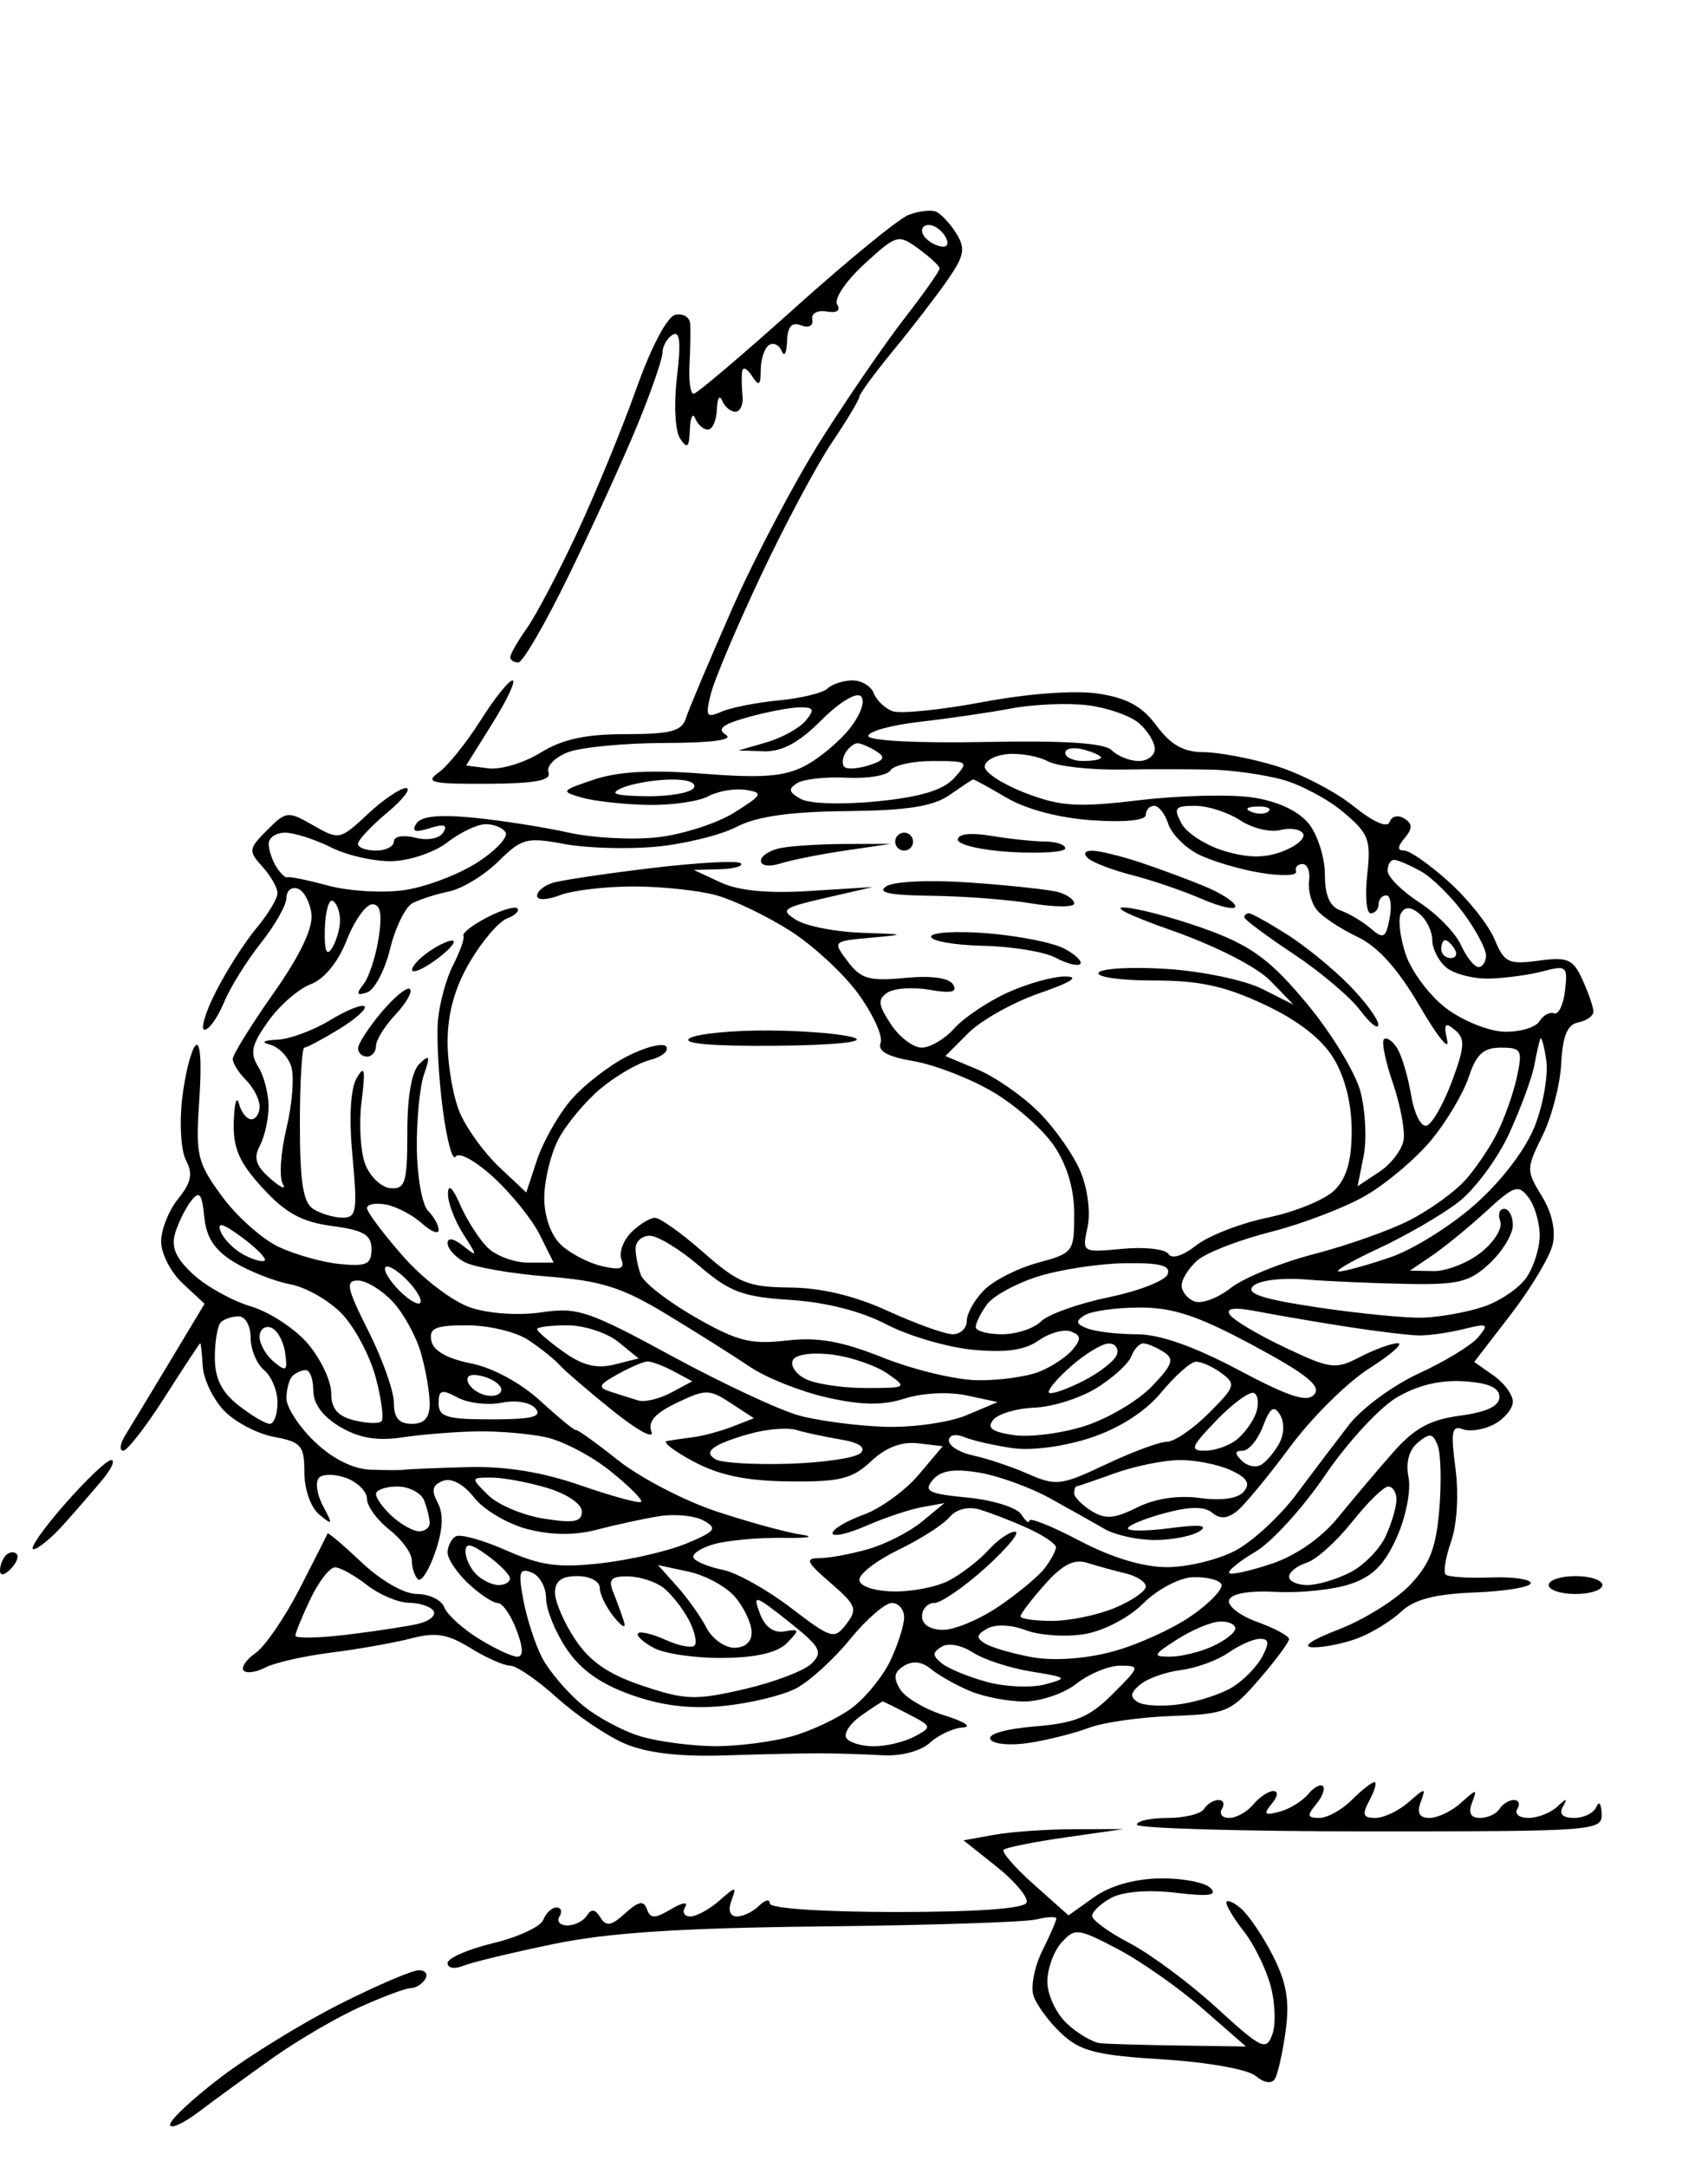 <?xml version="1.0" standalone="no"?>
<!DOCTYPE svg PUBLIC "-//W3C//DTD SVG 20010904//EN"
 "http://www.w3.org/TR/2001/REC-SVG-20010904/DTD/svg10.dtd">
<svg version="1.0" xmlns="http://www.w3.org/2000/svg"
 width="381.6pt" height="483.928pt" viewBox="0 0 381.6 483.928"
 preserveAspectRatio="xMidYMid meet">
<g transform="translate(0,483.928) scale(0.004,-0.004)"
fill="#000000" stroke="none">
<path d="M52261 109175 c-281 106 -961 21 -1511 -189 -550 -211 -3406 -2544
-6346 -5185 -2941 -2640 -5489 -4801 -5663 -4801 -175 0 -278 731 -229 1625
49 894 67 1923 39 2287 -28 364 -399 589 -825 500 -459 -96 -1352 -1789 -2196
-4162 -783 -2200 -2264 -5800 -3292 -8000 -1027 -2200 -2289 -4597 -2803
-5327 -514 -730 -935 -1461 -935 -1625 0 -164 203 -298 450 -298 248 0 1520
2194 2826 4875 1307 2681 3017 6425 3800 8319 783 1894 1424 3737 1424 4095 0
359 255 810 566 1002 410 253 478 -397 246 -2345 -182 -1533 -106 -3020 176
-3446 399 -602 506 -504 544 500 26 688 160 969 299 625 139 -344 459 -625
711 -625 252 0 476 506 497 1125 22 619 153 844 292 500 139 -344 473 -625
742 -625 269 0 450 394 401 875 -49 481 -60 1100 -24 1375 36 275 283 163 550
-250 394 -610 486 -545 492 345 5 603 214 1223 465 1379 252 155 572 0 711
-346 139 -345 271 -98 293 550 27 830 259 1095 783 893 430 -164 694 -29 625
322 -67 342 286 538 806 449 574 -99 796 51 584 394 -189 305 491 1316 1517
2256 1804 1652 1894 1677 3026 855 642 -466 1173 -959 1180 -1097 7 -137 -863
-1375 -1933 -2750 -1070 -1375 -3160 -4412 -4644 -6750 -1484 -2337 -3739
-6612 -5011 -9500 -1273 -2887 -2437 -5644 -2588 -6125 -223 -709 -859 -875
-3356 -875 -2243 0 -3537 -281 -4755 -1034 -921 -569 -2233 -963 -2917 -875
l-1243 159 1483 2375 c816 1306 1315 2375 1108 2374 -207 0 -1017 -1016 -1801
-2257 -784 -1240 -1836 -2543 -2337 -2894 -774 -542 -362 -635 2736 -618 2683
15 3584 183 3411 638 -130 340 363 846 1097 1125 733 279 3175 510 5426 515
2598 5 3834 170 3386 454 -521 330 -195 588 1250 989 1076 299 2377 545 2892
546 777 3 830 -125 312 -749 -343 -414 -1327 -956 -2186 -1205 l-1562 -453
1425 -45 c1003 -32 1951 481 3200 1730 1020 1020 1962 1588 2214 1336 253
-253 -11 -1012 -619 -1785 -582 -740 -1719 -1688 -2526 -2105 -1144 -592
-2391 -687 -5644 -431 -2897 228 -4768 129 -6113 -322 -1856 -624 -1885 -666
-687 -1010 688 -197 2334 -381 3658 -408 1324 -28 2855 189 3401 481 546 293
1487 454 2092 358 1004 -158 951 -267 -618 -1256 -944 -596 -2857 -1219 -4250
-1384 -1393 -165 -3658 -49 -5033 257 -1375 306 -3765 680 -5311 831 -1930
188 -2929 83 -3188 -335 -274 -443 -70 -512 749 -252 806 256 1021 188 758
-237 -212 -344 -870 -468 -1563 -294 -674 169 -1195 78 -1195 -209 0 -281
-450 -510 -1000 -510 -550 0 -1002 169 -1005 375 -2 206 729 988 1625 1737
897 748 1373 1367 1058 1375 -315 7 -1279 -647 -2142 -1454 -1542 -1440 -1597
-1451 -3039 -625 -1414 811 -1509 801 -2576 -265 -1045 -1044 -1060 -1161
-264 -2040 463 -512 843 -1178 843 -1479 0 -301 -532 -1183 -1182 -1961 -650
-777 -1667 -2369 -2260 -3538 -593 -1169 -876 -2125 -629 -2125 247 0 732 682
1078 1516 345 834 1272 2327 2060 3319 788 991 1433 2128 1433 2525 0 398 281
631 625 518 344 -113 690 -750 770 -1417 95 -792 -639 -2326 -2125 -4434
-1248 -1772 -2270 -3419 -2270 -3660 0 -241 338 -776 750 -1188 413 -413 750
-1072 750 -1465 0 -393 -209 -714 -463 -714 -255 0 -567 394 -692 875 -126
481 -255 28 -287 -1007 -46 -1484 296 -2269 1613 -3706 1282 -1399 2185 -1892
3875 -2118 1773 -236 2204 -490 2204 -1294 0 -842 -277 -973 -1750 -832 -962
92 -2507 524 -3433 959 -926 436 -2354 1710 -3175 2833 -1389 1901 -1475 2273
-1256 5451 139 2016 52 3227 -213 2962 -247 -247 -583 -1578 -747 -2957 -163
-1384 -67 -2936 217 -3465 393 -736 291 -1232 -440 -2135 -524 -647 -953
-1725 -953 -2395 0 -670 546 -1725 1214 -2343 l1213 -1125 -1940 -3227 c-1068
-1774 -2184 -3620 -2482 -4101 -297 -481 -353 -875 -124 -875 229 0 1277 1350
2328 3000 1051 1650 1940 3000 1976 3000 36 -1 99 -581 140 -1289 41 -709 566
-1813 1167 -2452 601 -640 1861 -1308 2800 -1484 1538 -288 1708 -486 1708
-1986 0 -946 360 -1963 832 -2353 758 -625 776 -581 204 493 -346 648 -439
1356 -207 1572 231 217 927 200 1546 -37 619 -238 1125 -760 1125 -1162 0
-401 563 -1172 1250 -1713 688 -540 1250 -1307 1250 -1703 0 -395 152 -871
338 -1057 186 -186 623 491 971 1503 433 1260 477 2133 140 2762 -370 693
-299 995 288 1220 483 186 1151 -173 1757 -943 537 -683 1884 -1472 2993
-1754 1343 -341 2640 -347 3889 -18 1031 272 2585 608 3455 747 869 139 1983
28 2476 -248 782 -437 661 -598 -959 -1275 -1019 -425 -3168 -923 -4776 -1105
-2379 -269 -3367 -134 -5302 722 -1308 578 -2579 928 -2824 776 -245 -151
-446 -560 -446 -908 0 -349 521 -1123 1157 -1721 637 -598 1375 -1087 1641
-1087 265 0 738 -675 1049 -1500 383 -1015 397 -1500 44 -1500 -288 0 -1258
455 -2157 1010 -899 556 -1763 1343 -1919 1750 -156 407 -837 740 -1514 740
-720 0 -2002 729 -3092 1757 -1025 966 -1884 1697 -1911 1625 -26 -73 -723
-1449 -1548 -3059 -825 -1611 -1936 -3237 -2470 -3614 -533 -377 -834 -822
-668 -988 166 -166 715 -85 1220 181 505 266 2156 639 3668 829 1513 190 3522
546 4466 792 1371 357 2035 249 3309 -538 876 -542 1877 -985 2223 -985 347 0
1527 -809 2622 -1799 1095 -989 2809 -2144 3810 -2566 1214 -513 3070 -727
5570 -644 2063 68 4481 121 5375 117 894 -5 2426 -53 3405 -108 1054 -59 2141
226 2665 700 486 440 1316 824 1844 852 529 29 75 327 -1007 662 -1083 335
-2208 992 -2500 1461 -401 644 -350 967 207 1314 480 300 1004 241 1500 -168
418 -345 1390 -896 2160 -1224 769 -328 2145 -597 3057 -597 913 0 2231 450
2930 1000 700 550 1794 1000 2433 1000 1127 0 1115 -47 -419 -1581 -1301
-1300 -2074 -1622 -4357 -1811 -1646 -137 -2652 -431 -2472 -723 170 -275
1146 -358 2212 -188 1050 168 2540 547 3313 841 772 295 2847 589 4612 653
3041 112 3294 218 4875 2047 917 1061 1667 2071 1667 2245 0 174 -800 605
-1778 959 -977 353 -1684 905 -1571 1225 128 361 1128 533 2627 452 1331 -72
3185 121 4120 430 1269 419 1933 1081 2618 2610 512 1145 803 2623 658 3348
-167 831 23 1534 527 1952 659 547 839 519 1104 -171 173 -453 213 -2058 88
-3567 -178 -2152 -535 -3064 -1654 -4232 -784 -819 -2565 -1927 -3957 -2463
-1554 -598 -2110 -984 -1440 -1000 601 -14 1726 214 2500 507 775 294 1864
961 2422 1483 730 684 1881 983 4125 1072 1711 67 3111 302 3111 521 0 220
-1013 361 -2252 314 -1239 -47 -2365 27 -2502 165 -138 137 3 976 312 1863
327 937 426 2643 236 4072 -269 2031 -200 2409 401 2179 400 -153 1194 -29
1766 277 571 306 1039 873 1039 1260 0 387 -485 1044 -1079 1460 l-1078 755
2040 2648 c1122 1456 2174 3211 2338 3898 188 784 -37 1797 -603 2715 -873
1417 -872 1529 36 3364 517 1045 989 2860 1049 4034 80 1550 342 2180 954
2298 463 89 843 360 843 602 0 242 -272 1036 -604 1765 -532 1169 -823 1296
-2461 1077 -1678 -225 -1915 -110 -2455 1192 -328 793 -1471 2232 -2540 3198
-1069 965 -2195 1755 -2503 1755 -401 0 -393 200 26 705 449 542 441 795 -34
1089 -345 213 -706 126 -814 -198 -118 -355 -908 -6 -2035 900 -1013 814
-2964 1821 -4336 2237 -1372 416 -3183 759 -4025 762 -1110 4 -1829 408 -2616
1473 -804 1087 -1651 1553 -3266 1795 -1305 196 -3895 6 -6453 -474 -2350
-440 -4618 -668 -5040 -506 -422 162 -890 614 -1040 1006 -150 391 -685 711
-1188 711 -504 0 -1130 -203 -1391 -452 -261 -248 -1487 -547 -2725 -664
-1237 -118 -2677 -402 -3200 -631 -846 -372 -911 -261 -592 1009 197 784 1453
3747 2792 6585 1338 2838 3123 6182 3967 7431 843 1250 1533 2398 1533 2553 0
154 858 1324 1907 2600 1050 1275 2408 3040 3019 3922 945 1364 1016 1753 478
2615 -348 557 -862 1100 -1143 1207z m-167 -790 c326 -108 683 -465 792 -792
121 -365 -107 -477 -594 -290 -436 167 -792 524 -792 792 0 269 267 399 594
290z m8656 -26772 c1100 -135 2394 -588 2875 -1007 481 -419 875 -1064 875
-1433 0 -370 -405 -673 -900 -673 -495 0 -1168 268 -1495 595 -413 413 -2585
556 -7100 468 -3747 -74 -6505 69 -6505 335 0 255 1294 610 2875 790 1581 180
3888 517 5125 749 1238 232 3150 311 4250 176z m-12845 -2121 c190 -4 656
-204 1036 -445 540 -342 450 -514 -413 -788 -607 -193 -1221 -232 -1366 -88
-144 144 -114 502 67 796 182 293 485 530 676 525z m12595 -347 c550 -144
1000 -348 1000 -453 0 -106 -450 -192 -1000 -192 -550 0 -1000 204 -1000 453
0 249 450 336 1000 192z m-4212 -257 c708 59 1715 -122 2238 -402 523 -280
2362 -488 4087 -462 1726 25 4037 22 5137 -7 1100 -29 2834 -276 3852 -548
1019 -272 2562 -1093 3430 -1823 1424 -1198 1554 -1538 1334 -3487 -134 -1187
-46 -2159 195 -2159 242 0 439 225 439 500 0 275 194 500 431 500 237 0 321
-572 187 -1271 -214 -1120 -340 -1188 -1055 -576 -447 382 -1207 835 -1688
1005 -602 214 -875 844 -875 2021 0 941 -408 2214 -907 2831 -575 709 -1721
1243 -3125 1455 -1220 185 -4054 117 -6299 -149 -3478 -414 -4420 -356 -6375
391 -1262 481 -2294 1146 -2294 1475 0 330 579 648 1288 706z m-4181 -388
c1982 0 2020 -30 1186 -953 -609 -672 -1870 -1054 -4288 -1297 -1957 -196
-3793 -139 -4280 134 -675 378 -715 563 -194 885 363 225 1610 359 2772 299
1162 -60 2257 125 2434 411 177 287 1244 521 2370 521z m-14702 -1035 c983 21
1529 -168 1345 -465 -170 -275 -1364 -484 -2655 -465 -1770 27 -2100 141
-1345 465 550 236 1745 446 2655 465z m16941 9 c53 14 899 -447 1879 -1026
1090 -642 2948 -1131 4779 -1256 1825 -125 2996 -8 2996 301 0 279 210 507
466 507 257 0 610 -452 786 -1005 175 -553 922 -1314 1658 -1691 737 -377
2303 -846 3481 -1041 1177 -196 2077 -166 2000 65 -78 232 84 422 359 422 275
0 441 -424 369 -942 -72 -518 128 -1253 444 -1634 316 -381 1333 -1052 2260
-1492 1144 -543 2260 -1785 3474 -3866 983 -1686 1674 -2547 1535 -1912 -205
934 -123 1045 433 583 579 -480 553 -929 -164 -2862 -468 -1260 -1102 -2375
-1409 -2478 -313 -104 -697 645 -875 1709 -174 1042 -529 2225 -790 2630 -260
404 -587 620 -728 480 -140 -140 84 -1238 498 -2439 413 -1201 685 -2629 603
-3173 -83 -544 -695 -1350 -1361 -1790 l-1211 -800 337 1686 c185 927 103
2553 -182 3614 -286 1060 -1629 3261 -2984 4890 -1973 2370 -3043 3179 -5357
4050 -1591 598 -3679 1184 -4642 1301 -1049 128 -64 -379 2460 -1267 2453
-863 4749 -2036 5500 -2811 l1290 -1331 -1750 883 c-964 486 -3348 986 -5308
1113 -1956 127 -3679 34 -3828 -207 -149 -241 1227 -438 3058 -437 2568 2
3981 -304 6190 -1339 1882 -882 3208 -1910 3873 -3000 639 -1049 1012 -2533
1013 -4034 1 -1673 -280 -2657 -953 -3330 -526 -526 -2199 -1214 -3720 -1529
-1520 -316 -3325 -1015 -4010 -1554 -746 -587 -1369 -780 -1554 -480 -169 274
-1325 404 -2568 287 -2256 -211 -2259 -209 -1948 1208 178 809 8 2147 -395
3111 -389 931 -1439 2424 -2333 3318 -894 894 -2433 1963 -3420 2376 l-1793
749 1292 1292 c711 711 2499 1710 3973 2219 1773 612 2258 927 1431 931 -687
3 -2150 -408 -3250 -913 -1100 -505 -2429 -1401 -2952 -1989 -524 -589 -1342
-1071 -1818 -1071 -476 0 -1252 591 -1725 1313 -710 1083 -742 1391 -183 1760
373 247 1431 317 2352 156 1214 -212 1574 -131 1310 296 -230 373 -1221 507
-2693 366 -1984 -191 -2455 -56 -3186 914 -857 1135 -854 1138 1268 1329 2030
183 2007 195 -505 279 -1447 48 -3085 368 -3639 712 -918 569 -773 679 1632
1233 l2639 607 -3500 -219 c-2357 -148 -3990 7 -5000 476 l-1500 697 1458 40
c802 23 1327 172 1167 333 -161 161 -2392 41 -4959 -266 -2566 -307 -5060
-679 -5541 -826 -481 -147 -875 -472 -875 -721 0 -263 539 -249 1283 33 705
269 2561 487 4125 485 1563 -1 3637 -224 4609 -494 972 -270 2819 -1157 4105
-1973 1285 -815 3008 -2408 3828 -3541 821 -1132 1377 -2358 1237 -2724 -177
-460 393 -775 1849 -1021 1157 -196 3141 -964 4409 -1708 1268 -744 2811
-2102 3430 -3018 735 -1089 1125 -2413 1125 -3823 0 -2098 -55 -2171 -2026
-2702 -1115 -300 -2465 -984 -3000 -1519 -536 -536 -974 -1311 -974 -1724 0
-412 -352 -750 -782 -750 -430 0 -2053 581 -3607 1292 -1860 851 -3728 1300
-5472 1316 -2346 21 -2898 244 -4845 1958 -1209 1064 -2428 1934 -2710 1934
-282 0 -879 -367 -1327 -814 -448 -448 -695 -1126 -549 -1507 202 -527 -59
-616 -1096 -374 -749 174 -1778 712 -2287 1195 -554 526 -925 1575 -925 2617
0 957 352 2420 782 3252 430 831 1483 2101 2339 2822 856 720 2100 1446 2764
1612 664 167 1085 503 934 747 -150 243 -1133 4 -2183 -532 -1051 -536 -2482
-1653 -3180 -2483 -699 -830 -1538 -2322 -1866 -3315 l-596 -1806 -1508 1418
c-830 780 -1819 2142 -2198 3027 -378 885 -688 2665 -688 3956 0 1595 396
3024 1237 4457 680 1161 1612 2255 2071 2431 459 176 724 432 588 568 -136
136 -899 -91 -1697 -505 -797 -414 -1388 -870 -1314 -1014 74 -144 -183 -879
-572 -1632 -389 -754 -773 -2157 -853 -3120 -80 -962 40 -3175 267 -4917 226
-1742 551 -2942 721 -2667 174 282 1100 -224 2119 -1158 996 -913 2158 -2356
2583 -3209 l773 -1549 -1426 0 c-784 0 -1810 384 -2279 853 -469 470 -1151
1538 -1516 2375 -417 959 -670 1192 -682 629 -11 -491 370 -1503 846 -2250
822 -1287 822 -1322 0 -671 -536 425 -866 479 -866 143 0 -299 429 -774 954
-1054 525 -281 2602 -642 4615 -802 3032 -240 4178 -603 6671 -2113 1655
-1002 3753 -2324 4660 -2936 908 -612 2844 -1381 4302 -1707 1945 -435 3103
-449 4349 -51 969 310 2446 383 3436 171 l1737 -373 -1737 -732 c-955 -403
-2994 -694 -4530 -648 -1536 46 -3695 326 -4798 623 -1103 297 -4304 1790
-7115 3317 -4665 2536 -5300 2749 -7289 2451 -1258 -189 -2931 -79 -3956 259
-998 329 -2656 1586 -3787 2871 -1107 1257 -2012 2466 -2012 2687 0 220 481
308 1068 195 588 -113 1488 -585 2000 -1049 513 -464 932 -628 932 -365 0 262
-267 744 -593 1070 -327 327 -608 1891 -625 3475 -18 1585 162 3445 399 4132
361 1046 320 1144 -250 601 -435 -416 -681 -1797 -681 -3834 0 -2794 -114
-3175 -929 -3115 -512 38 -1150 638 -1419 1333 -269 696 -362 2278 -207 3515
226 1794 170 2058 -271 1303 -352 -601 -438 -2198 -236 -4375 285 -3059 224
-3427 -560 -3420 -483 4 -1215 222 -1628 483 -571 363 -750 1495 -750 4741 0
2346 113 4266 250 4268 138 2 1007 465 1931 1029 925 564 1569 1137 1432 1275
-138 137 -1007 -211 -1932 -775 -924 -564 -2243 -1052 -2931 -1085 -808 -39
-949 -139 -398 -284 468 -123 993 -673 1167 -1221 174 -548 53 -2098 -270
-3444 -323 -1346 -416 -2739 -207 -3096 209 -357 -102 -227 -690 289 -817 716
-956 1151 -586 1842 266 497 484 1485 484 2194 0 709 -261 1707 -580 2218
-473 757 -369 1225 559 2528 626 880 1693 1810 2371 2068 764 291 1531 1228
2017 2465 432 1099 1074 1997 1427 1997 461 0 562 -531 355 -1875 -158 -1031
-538 -2193 -843 -2581 -433 -550 -389 -653 194 -463 413 134 991 1224 1285
2423 293 1200 856 2351 1250 2558 393 208 1316 504 2051 658 735 154 1973 908
2750 1677 1302 1286 1593 1364 3664 973 1237 -233 3549 -302 5138 -153 1588
149 3613 646 4500 1105 1130 585 2965 848 6141 881 3389 35 4836 261 5750 896
672 467 1264 860 1317 875z m12404 -1474 c707 0 1840 -364 2518 -808 679 -445
1683 -691 2232 -547 550 144 1125 57 1280 -193 154 -250 -352 -696 -1125 -991
-1010 -387 -1930 -382 -3272 18 -1027 306 -2103 998 -2392 1539 -460 858 -364
982 759 982z m3458 -39 c527 21 823 -97 657 -263 -167 -166 -598 -184 -959
-40 -399 160 -280 279 302 303z m-43113 -989 c466 15 980 -188 1143 -453 164
-265 -554 -1027 -1595 -1694 -1041 -668 -2863 -1356 -4049 -1530 -1186 -174
-3099 -63 -4250 247 -1152 310 -2181 521 -2288 468 -107 -52 -385 205 -617
572 -233 368 -427 949 -431 1293 -5 344 407 625 915 625 508 0 1670 -373 2583
-828 913 -455 2462 -798 3443 -761 981 37 2350 510 3042 1050 693 541 1639
996 2104 1011z m50780 -1990 c206 -9 876 -296 1487 -636 612 -340 1681 -1388
2375 -2329 695 -941 1263 -2005 1263 -2364 0 -359 -189 -653 -420 -653 -231 0
-672 555 -981 1233 -310 679 -1355 1748 -2325 2375 -969 628 -1764 1423 -1768
1767 -3 344 163 617 369 607z m-59277 -2293 c221 -136 399 -628 394 -1094 -4
-465 -208 -1161 -452 -1548 -305 -481 -429 -135 -395 1094 29 988 232 1685
453 1548z m60697 -726 c388 -322 705 -980 705 -1463 0 -483 352 -1170 783
-1528 431 -357 1500 -635 2375 -617 876 17 2229 199 3007 404 1333 351 1405
290 1250 -1068 -91 -793 -365 -1366 -609 -1273 -244 92 -617 -112 -827 -453
-211 -341 -1096 -600 -1967 -575 -870 25 -2336 620 -3257 1322 -920 702 -1933
2063 -2250 3023 -317 960 -428 1986 -246 2280 230 372 543 357 1036 -52z
m1425 -1463 c122 0 360 -225 530 -500 170 -275 71 -500 -220 -500 -292 0 -530
225 -530 500 0 275 99 500 220 500z m5645 -6698 c119 -796 -156 -2421 -611
-3611 -498 -1305 -1805 -3043 -3293 -4381 -1357 -1220 -3518 -2576 -4803
-3014 -1285 -438 -2577 -794 -2872 -791 -295 3 700 580 2210 1283 1511 703
3507 1858 4436 2567 929 708 2218 2444 2865 3857 647 1412 1278 3124 1402
3803 125 679 277 1348 339 1485 61 138 209 -401 327 -1198z m-2536 698 c1149
0 1222 -131 901 -1625 -193 -894 -687 -2300 -1099 -3125 -411 -825 -1228
-2028 -1814 -2674 -587 -645 -1967 -1637 -3067 -2203 -1100 -566 -3507 -1419
-5349 -1895 -1843 -476 -3938 -1328 -4657 -1894 -719 -565 -1631 -904 -2026
-753 -395 152 -718 555 -718 895 0 340 394 968 875 1395 481 427 2332 1145
4113 1596 1780 451 4183 1374 5338 2051 1155 677 2791 2069 3635 3093 844
1024 1778 2599 2076 3501 419 1270 821 1638 1792 1638z m1546 -8365 c344 -455
625 -1408 625 -2119 0 -712 -338 -1776 -752 -2366 -413 -591 -1502 -1321
-2419 -1624 -917 -303 -2435 -572 -3373 -599 -939 -27 -3579 232 -5868 575
-3078 461 -4016 770 -3601 1185 318 318 1584 480 2912 373 1293 -104 3852
-216 5686 -249 2888 -53 3508 101 4625 1151 709 667 1290 1623 1290 2125 0
502 -218 913 -484 913 -267 0 -365 -310 -220 -690 146 -381 -338 -1163 -1083
-1750 -741 -583 -1936 -1048 -2655 -1034 l-1308 26 1250 849 c687 467 2037
1571 3000 2454 1582 1451 1810 1526 2375 780z m-73966 -1079 c115 -1167 579
-1868 1684 -2539 839 -510 2246 -1063 3128 -1229 882 -165 2186 -916 2898
-1669 712 -753 1554 -2348 1871 -3544 316 -1197 459 -2293 316 -2436 -143
-142 -832 -115 -1533 60 -922 232 -1273 651 -1273 1522 0 661 -579 1890 -1287
2732 -708 841 -2147 1787 -3199 2102 -1051 315 -2507 1124 -3234 1799 -973
902 -1234 1512 -990 2311 183 597 586 1404 896 1794 453 569 595 391 723 -903z
m2099 -1141 c814 -602 1389 -1184 1279 -1295 -111 -111 -644 36 -1185 326
-542 289 -1117 872 -1279 1295 -211 550 126 457 1185 -326z m22788 85 c437 0
1685 -762 2773 -1693 1694 -1450 2426 -1722 5094 -1892 1968 -125 3938 -628
5351 -1365 1230 -642 3400 -1278 4822 -1414 1843 -176 2902 -26 3683 521 603
422 1413 646 1801 497 566 -217 583 -418 88 -1014 -339 -410 -1189 -968 -1887
-1241 -699 -273 -2246 -483 -3438 -465 -1192 17 -3555 583 -5250 1257 -2336
930 -3648 1161 -5417 957 -1984 -228 -2744 -34 -5074 1299 -1508 863 -2876
1921 -3041 2352 -166 430 -301 1102 -301 1492 0 390 358 709 796 709z m-13796
-2250 c550 -498 1000 -1130 1000 -1405 0 -275 -450 -93 -1000 405 -550 498
-1000 1130 -1000 1405 0 275 450 93 1000 -405z m40359 717 c1952 25 2546 -132
2359 -620 -138 -360 -1625 -937 -3304 -1284 -1679 -347 -3376 -953 -3769
-1347 -394 -394 -1375 -716 -2181 -716 -805 0 -1464 182 -1464 404 0 223 284
793 631 1268 347 475 1641 1178 2875 1562 1234 385 3418 714 4853 733z
m-42869 -967 c460 0 1330 -526 1935 -1170 604 -643 1319 -1936 1587 -2872 268
-936 488 -2209 488 -2830 0 -795 -295 -1128 -1000 -1128 -717 0 -1000 333
-1000 1180 0 648 -640 2448 -1423 4000 -1211 2401 -1298 2820 -587 2820z
m43656 -1508 c1871 6 3260 -455 6340 -2108 2960 -1587 3817 -2269 3431 -2734
-395 -476 -1370 -164 -4257 1366 -2484 1316 -4391 1984 -5662 1984 -1054 0
-2291 144 -2749 320 -664 255 -698 405 -166 742 367 232 1745 426 3063 430z
m6657 -231 c1071 -207 3297 -587 4947 -843 1650 -257 3450 -475 4000 -484 550
-9 1675 151 2500 355 1348 335 1432 289 825 -444 -371 -450 -1859 -1359 -3306
-2022 -1448 -663 -3216 -1963 -3930 -2889 -713 -926 -2038 -2674 -2943 -3883
-905 -1209 -2430 -2616 -3388 -3125 -958 -509 -2679 -926 -3824 -926 -1338 0
-3083 527 -4883 1473 -1541 811 -2804 1317 -2809 1125 -4 -191 -205 -36 -446
345 -242 382 -1592 804 -3001 940 -2180 209 -2470 355 -1952 979 438 528 1155
646 2554 423 1070 -172 2855 -812 3967 -1423 1112 -612 2497 -1390 3079 -1730
581 -339 1845 -617 2807 -617 963 0 2088 220 2500 489 514 335 2 390 -1625
175 -1306 -173 -2375 -181 -2375 -16 0 164 917 545 2038 847 1417 382 2230
390 2666 28 441 -366 856 -337 1394 95 421 340 1752 1951 2959 3581 1206 1630
3193 3599 4416 4375 1222 776 1943 1411 1600 1411 -342 0 -1287 -344 -2100
-764 -1385 -716 -1646 -684 -4215 532 -1506 712 -2888 1537 -3070 1833 -230
371 269 421 1615 160z m-56970 -261 c369 0 667 -531 667 -1189 0 -654 338
-1469 750 -1811 413 -342 750 -1157 750 -1811 0 -654 -195 -1189 -433 -1189
-237 0 -1025 466 -1750 1036 -942 741 -1317 1501 -1317 2667 0 897 150 1780
333 1964 184 183 634 333 1000 333z m1792 -622 c344 -114 703 -740 798 -1393
151 -1037 72 -1103 -625 -525 -439 364 -798 991 -798 1393 0 402 281 638 625
525z m10977 122 c1197 0 2732 -370 3412 -823 680 -453 1461 -1077 1736 -1387
275 -309 1611 -1458 2969 -2551 1359 -1094 2334 -1628 2169 -1186 -214 571
197 1041 1423 1625 1605 766 1812 764 3011 -21 l1288 -844 -1180 -460 c-649
-253 -1630 -520 -2180 -593 -550 -73 -1225 -171 -1500 -218 -275 -48 400 -566
1500 -1153 1435 -765 2943 -1076 5334 -1103 2832 -30 3522 139 4573 1127 825
775 1700 1109 2619 1000 l1380 -163 -1353 -1602 c-744 -880 -2129 -1882 -3078
-2225 -949 -343 -1725 -807 -1725 -1030 0 -224 844 -38 1875 412 1031 451
2438 921 3125 1045 l1250 226 -1250 -1033 c-687 -568 -2037 -1259 -3000 -1535
-962 -276 -2192 -504 -2731 -505 -826 -3 -729 -220 616 -1378 1436 -1236 1526
-1468 890 -2299 -673 -880 -822 -836 -3111 911 -1322 1010 -3029 1961 -3794
2114 -765 153 -1497 450 -1627 660 -130 210 381 558 1135 772 755 214 2497
372 3872 351 1375 -22 1825 61 1000 182 -825 122 -2962 707 -4750 1301 -1787
594 -4257 1880 -5487 2857 -1230 977 -2286 1734 -2346 1682 -60 -51 -948 674
-1972 1612 -1114 1021 -2681 1868 -3900 2109 -1320 261 -2095 706 -2203 1263
-136 707 222 860 2010 860z m5593 0 c932 0 2208 -416 2836 -924 l1141 -924
-1361 -342 c-984 -247 -1771 -50 -2836 708 -811 578 -1475 1147 -1475 1266 0
119 763 216 1695 216z m30222 -1016 c366 9 578 -265 470 -609 -108 -344 -959
-1012 -1890 -1485 -931 -473 -1788 -766 -1903 -651 -115 115 435 777 1223
1470 788 692 1733 1267 2100 1275z m1942 8 c215 -4 725 -218 1132 -476 621
-392 514 -706 -655 -1926 -768 -802 -2451 -1796 -3741 -2210 -1290 -414 -3082
-642 -3983 -508 -1218 182 -1507 401 -1131 855 279 336 1317 641 2307 678 990
37 2545 529 3456 1092 911 563 1785 1356 1941 1763 156 407 459 737 674 732z
m-17328 -633 c1046 -140 2416 -616 3046 -1057 1120 -784 1091 -802 -1249 -802
-1316 0 -2835 236 -3375 525 -539 289 -833 765 -652 1057 187 304 1145 423
2230 277z m-10373 -377 c224 10 881 -235 1459 -544 l1051 -563 -1184 -634
c-651 -348 -1476 -545 -1834 -437 -357 108 -1044 325 -1525 482 -757 248 -707
380 375 982 688 383 1434 705 1658 714z m30621 -18 c292 20 935 -260 1429
-622 844 -616 801 -757 -693 -2250 -875 -875 -1926 -1592 -2334 -1592 -409 0
-1945 -569 -3415 -1264 -2497 -1182 -2782 -1216 -4344 -531 -920 404 -2291
864 -3047 1024 -756 160 -1375 535 -1375 834 0 319 362 398 875 191 481 -194
1694 -469 2695 -612 1058 -150 2881 93 4355 583 1613 536 3043 1453 3930 2522
767 925 1633 1697 1924 1717z m-49696 -464 c230 0 417 -514 417 -1142 0 -738
529 -1455 1494 -2025 1063 -628 2061 -799 3455 -591 1078 161 2948 313 4156
337 1209 24 2966 -125 3905 -331 939 -206 2558 -1059 3598 -1895 1040 -836
1807 -1604 1704 -1707 -103 -104 -1621 309 -3375 917 -2156 748 -4198 1078
-6312 1021 -1719 -46 -3294 -111 -3500 -143 -206 -33 -1073 -33 -1926 0 -986
37 -2124 607 -3125 1563 -866 828 -1574 1915 -1574 2417 0 502 150 1062 333
1246 184 183 521 333 750 333z m9888 -348 c566 -148 1029 -484 1029 -747 0
-263 -375 -406 -834 -317 -458 89 -921 426 -1028 748 -124 372 179 487 833
316z m54779 -276 c1388 -87 2000 -355 2000 -876 0 -508 -708 -844 -2196 -1043
-1684 -225 -2557 -704 -3750 -2058 -855 -971 -2229 -2595 -3054 -3610 -928
-1141 -2335 -2128 -3689 -2587 -1204 -407 -2282 -648 -2396 -534 -114 115 539
649 1452 1187 913 539 2666 2462 3896 4274 1231 1812 3025 3762 3987 4334
1151 684 2435 997 3750 913z m-56189 -909 c584 -312 1689 -442 2456 -289 809
162 1606 26 1897 -324 382 -460 -203 -604 -2457 -604 -2505 0 -2957 136 -2957
893 0 754 164 805 1061 324z m44496 248 c220 -136 265 -634 101 -1106 -164
-472 -647 -1140 -1073 -1484 -427 -344 -1227 -625 -1779 -625 -873 0 -786 223
675 1731 923 951 1857 1619 2076 1484z m1437 -1205 c252 -409 239 -1074 -32
-1580 -257 -481 -711 -1025 -1008 -1209 -298 -183 -792 -83 -1098 223 -408
408 -393 556 56 556 337 0 845 611 1129 1358 400 1052 615 1199 953 652z
m-26994 -855 c413 -132 1495 -365 2405 -518 1078 -181 1484 -448 1165 -767
-269 -269 -2072 -538 -4007 -598 -1934 -60 -3777 51 -4094 247 -425 263 -410
459 59 748 349 216 1329 558 2178 761 849 202 1882 260 2294 127z m21351
-1677 c881 12 2173 -238 2872 -556 932 -425 1132 -744 754 -1200 -326 -393
-1229 -526 -2450 -362 -1233 165 -2509 -27 -3519 -531 -1268 -633 -1775 -670
-2546 -189 -529 330 -962 771 -962 980 0 209 56 383 125 388 69 4 1025 331
2125 728 1100 396 2721 730 3601 742z m-38395 -978 c648 0 2048 -261 3111
-579 1104 -331 1933 -894 1933 -1314 0 -584 -437 -666 -2125 -399 -1169 185
-2569 776 -3111 1314 -981 973 -980 978 192 978z m-5259 -500 c658 0 1333
-356 1500 -791 166 -435 303 -997 303 -1250 0 -252 -264 -459 -586 -459 -322
0 -997 372 -1500 827 -503 456 -914 1018 -914 1250 0 233 538 423 1197 423z
m55345 0 c252 0 458 -327 458 -726 0 -400 -269 -1317 -597 -2038 -329 -721
-1218 -1632 -1976 -2023 -757 -392 -1839 -713 -2402 -713 -564 0 -1025 210
-1025 466 0 257 441 607 980 778 538 170 1682 1198 2542 2283 859 1085 1768
1973 2020 1973z m-22846 -1278 c580 -166 1785 -632 2679 -1035 894 -404 1618
-892 1609 -1085 -9 -194 -294 -717 -633 -1163 -340 -446 -1489 -1402 -2554
-2125 -1065 -723 -2468 -1314 -3117 -1314 -716 0 -1180 295 -1180 750 0 413
309 750 686 750 377 0 1671 891 2875 1979 1204 1089 1943 1989 1641 2000 -301
12 -975 -452 -1498 -1030 -524 -578 -1520 -1345 -2214 -1704 -694 -359 -2100
-629 -3126 -600 -1098 31 -1864 302 -1864 659 0 334 994 1088 2210 1676 1215
589 2484 1401 2820 1806 369 445 1029 617 1666 436z m-27462 -2574 c679 -494
1242 -1067 1250 -1273 9 -206 -276 -375 -634 -375 -357 0 -920 270 -1250 600
-330 330 -600 903 -600 1273 0 504 311 447 1234 -225z m33500 -409 c559 -176
1522 -440 2141 -588 619 -147 1125 -478 1125 -735 0 -257 -780 -793 -1734
-1192 -954 -398 -2529 -724 -3500 -724 -971 0 -1766 114 -1766 254 0 140 612
941 1359 1780 995 1117 1632 1440 2375 1205z m-42016 -250 c292 -6 1095 -451
1782 -989 688 -538 1743 -983 2345 -989 603 -6 1220 -212 1372 -458 152 -245
-229 -566 -845 -713 -617 -146 -2416 -421 -3997 -611 -1581 -189 -2875 -213
-2875 -54 0 160 379 1086 843 2058 463 972 1082 1762 1375 1756z m10975 -286
c444 -171 807 -815 807 -1433 0 -617 511 -1887 1137 -2821 786 -1176 1902
-1970 3625 -2580 1728 -612 3303 -800 5156 -616 1467 146 3281 583 4031 970
749 388 2109 1621 3022 2741 912 1120 1967 2036 2344 2036 377 0 685 -360 685
-799 0 -440 -346 -1529 -769 -2420 -423 -892 -1398 -2086 -2167 -2655 -769
-568 -2279 -1278 -3356 -1577 -1077 -299 -2970 -543 -4208 -543 -1237 0 -3087
232 -4109 516 -1023 284 -2550 1097 -3393 1807 -844 709 -1844 1890 -2223
2623 -379 733 -847 2171 -1039 3196 -298 1590 -231 1819 457 1555z m8776 45
c945 -203 2119 -848 2608 -1433 489 -586 897 -1459 906 -1940 11 -542 -357
-875 -965 -875 -541 0 -1244 506 -1563 1125 -319 619 -1058 1657 -1642 2308
l-1063 1184 1719 -369z m-6219 -248 c697 0 1250 -290 1250 -654 0 -360 356
-1092 791 -1625 487 -599 698 -683 548 -221 -134 413 -401 1144 -595 1625
-276 687 -98 872 828 859 648 -9 1535 -290 1971 -625 437 -335 1074 -1135
1416 -1777 342 -642 492 -1297 334 -1456 -159 -159 -881 -18 -1605 311 -725
330 -1420 498 -1545 372 -126 -125 269 -494 877 -819 607 -326 2354 -577 3882
-559 1863 22 3035 299 3562 841 716 735 703 792 -147 642 -608 -107 -1087 243
-1374 1002 -408 1079 -288 1045 1594 -445 1790 -1418 1947 -1701 1302 -2347
-404 -403 -2097 -1048 -3761 -1433 -2728 -630 -3289 -612 -5666 180 -1914 638
-2951 1346 -3775 2578 -625 934 -1137 2116 -1137 2625 0 654 367 926 1250 926z
m34345 -64 c741 35 1468 -133 1617 -374 149 -241 -602 -1043 -1668 -1781
-1066 -739 -3065 -1641 -4442 -2004 -1526 -403 -3271 -520 -4467 -302 -1079
198 -2255 540 -2613 761 -517 320 -491 491 124 836 457 255 1347 216 2167 -96
766 -291 2238 -386 3271 -212 1073 181 2478 917 3273 1713 767 767 1998 1423
2738 1459z m1530 -2473 c481 21 875 -152 875 -383 0 -231 -573 -681 -1274
-1000 -700 -319 -1769 -579 -2375 -577 -997 2 -960 93 399 963 825 529 1894
977 2375 997z m-13790 -1723 c602 -394 2067 -873 3255 -1065 2039 -328 2083
-369 780 -720 -760 -204 -2222 -142 -3250 139 -1029 280 -2162 748 -2519 1039
-528 431 -529 603 -5 927 367 226 1116 88 1739 -320z m16044 760 c501 0 530
-236 121 -1000 -294 -550 -1034 -1310 -1643 -1690 -609 -379 -1914 -809 -2900
-955 -986 -146 -2065 -97 -2399 109 -458 283 -426 523 133 987 406 337 1433
701 2282 808 849 108 2039 543 2646 968 607 425 1399 773 1760 773z m-21075
-3500 c45 0 693 -317 1440 -705 1318 -684 1328 -721 340 -1250 -560 -300
-1582 -545 -2272 -545 -689 0 -1383 210 -1541 466 -158 256 216 818 832 1250
616 431 1156 784 1201 784z"/>
<path d="M50500 74500 c-275 0 -500 -225 -500 -500 0 -275 225 -500 500 -500
275 0 500 225 500 500 0 275 -225 500 -500 500z"/>
<path d="M55375 74321 c-1165 193 -1875 113 -1875 -211 0 -287 1350 -597 3001
-691 1650 -93 3000 0 3000 206 -1 206 -507 377 -1126 381 -619 3 -1969 144
-3000 315z"/>
<path d="M47250 73870 c-1375 -4 -3006 -104 -3625 -223 -619 -119 -1125 -441
-1125 -715 0 -288 469 -350 1107 -148 609 193 2240 518 3625 721 l2518 370
-2500 -5z"/>
<path d="M61025 73492 c-440 5 -538 -162 -250 -423 261 -237 1375 -661 2475
-943 1100 -281 2844 -878 3875 -1325 1031 -448 1875 -636 1875 -417 0 218
-731 705 -1625 1082 -894 377 -2525 985 -3625 1352 -1100 367 -2326 670 -2725
674z"/>
<path d="M54250 71711 c-2292 163 -4320 75 -4750 -206 -533 -348 191 -501
2500 -527 1788 -21 4319 -214 5625 -429 1306 -215 2375 -216 2375 -3 0 212
-394 498 -875 634 -481 136 -2675 375 -4875 531z"/>
<path d="M69760 70000 c-143 0 -260 -100 -260 -223 0 -123 1232 -1041 2738
-2041 1506 -999 3186 -2418 3734 -3152 548 -733 1003 -1095 1012 -804 9 292
-715 1280 -1609 2195 -894 916 -2464 2197 -3490 2845 -1026 649 -1982 1180
-2125 1180z"/>
<path d="M55162 68883 c-1739 140 -3160 54 -3158 -190 2 -243 1317 -472 2922
-509 1605 -36 3422 -335 4039 -665 616 -330 1233 -488 1371 -350 137 137 -259
522 -881 855 -622 333 -2554 719 -4293 859z"/>
<path d="M25250 68473 c-275 -3 -934 -333 -1463 -734 -530 -401 -865 -828
-743 -950 122 -121 780 209 1463 734 684 525 1018 953 743 950z"/>
<path d="M22898 65769 c-151 150 -864 -429 -1586 -1286 -722 -858 -1312 -1767
-1312 -2021 0 -254 225 -462 500 -462 275 0 500 267 500 593 0 326 488 1112
1085 1748 597 635 963 1278 813 1428z"/>
<path d="M43000 63457 c-2062 15 -4078 -180 -4480 -434 -469 -297 1224 -446
4750 -418 3201 25 5064 205 4480 434 -550 215 -2687 403 -4750 418z"/>
<path d="M6202 39477 c-248 -12 -1427 -1137 -2618 -2500 -1191 -1362 -1965
-2477 -1719 -2477 247 0 1003 619 1681 1375 678 756 1655 1881 2171 2500 516
619 734 1115 485 1102z"/>
<path d="M925 34242 c-142 142 -408 108 -592 -75 -183 -184 -333 -566 -333
-850 0 -314 233 -284 592 75 325 325 475 708 333 850z"/>
<path d="M88000 33000 c-825 0 -1500 -225 -1500 -500 0 -275 675 -500 1500
-500 825 0 1500 225 1500 500 0 275 -675 500 -1500 500z"/>
<path d="M73893 21274 c-138 138 -515 -68 -838 -458 -323 -389 -1043 -827
-1600 -973 -829 -217 -906 -136 -422 446 343 414 381 711 89 711 -275 0 -780
-337 -1122 -750 -342 -412 -946 -750 -1341 -750 -395 0 -579 225 -409 500 170
275 84 500 -191 500 -275 0 -639 -225 -809 -500 -170 -275 -1083 -500 -2030
-500 -946 0 -1720 -169 -1720 -375 0 -206 5851 -375 13000 -375 12680 0 12999
25 12961 1000 -22 550 -153 719 -292 375 -139 -344 -697 -625 -1240 -625 -645
0 -866 217 -635 625 282 500 218 500 -321 0 -370 -344 -1091 -625 -1603 -625
-511 0 -790 225 -620 500 170 275 84 500 -191 500 -275 0 -639 -225 -809 -500
-170 -275 -657 -500 -1083 -500 -522 0 -668 276 -449 847 305 796 269 796
-611 0 -515 -466 -1305 -847 -1756 -847 -569 0 -722 268 -501 875 304 833 272
833 -680 0 -549 -481 -1383 -875 -1852 -875 -698 0 -756 182 -318 1000 294
550 415 1000 268 1000 -148 0 -718 -450 -1268 -1000 -550 -550 -1365 -1000
-1811 -1000 -670 0 -701 133 -179 762 348 419 520 875 383 1012z"/>
<path d="M60000 18872 c-1512 -2 -3522 -143 -4467 -313 l-1716 -309 1851
-1472 c1018 -810 1771 -1710 1674 -2000 -113 -337 -2734 -528 -7259 -528
-4140 0 -7083 197 -7083 475 0 261 -270 205 -600 -125 -330 -330 -885 -600
-1234 -600 -393 0 -513 334 -316 875 304 833 272 833 -680 0 -549 -481 -1276
-875 -1614 -875 -338 0 -466 242 -283 537 182 295 -171 239 -786 -125 -920
-545 -1159 -546 -1354 -6 -182 503 -464 449 -1215 -231 -782 -707 -1061 -752
-1386 -227 -285 462 -509 493 -749 105 -188 -304 -680 -553 -1092 -553 -413 0
-611 225 -441 500 170 275 95 500 -167 500 -262 0 -595 -311 -741 -691 -146
-380 -1408 -965 -2804 -1300 -1396 -335 -2538 -835 -2538 -1112 0 -282 386
-348 875 -150 481 195 2757 743 5057 1218 3061 632 7081 895 15000 980 5950
63 11324 239 11943 389 619 151 1125 172 1125 47 0 -125 -353 -935 -785 -1801
-431 -865 -653 -1989 -491 -2497 161 -509 859 -1457 1551 -2107 1064 -999
1938 -1223 5666 -1454 2487 -153 4748 -555 5189 -921 473 -394 899 -459 1079
-167 164 266 435 1474 601 2685 228 1669 54 2686 -718 4200 -560 1099 -1373
2292 -1805 2651 -433 359 -787 492 -787 295 0 -196 447 -925 992 -1619 546
-694 1208 -2040 1471 -2991 262 -952 308 -2186 102 -2743 -344 -932 -594 -812
-3112 1490 -1506 1376 -3687 2996 -4846 3601 -1159 604 -2107 1292 -2107 1530
0 237 486 692 1080 1010 652 349 2070 460 3586 281 1867 -222 2363 -153 1941
269 -311 311 -1581 551 -2821 532 -1418 -22 -2782 -410 -3679 -1049 l-1424
-1014 -1928 1715 c-1061 944 -1825 1820 -1698 1946 126 127 1684 438 3462 692
l3231 462 -2750 -5z m2413 -6681 c1285 -672 3427 -2173 4759 -3336 l2421
-2113 -3671 52 c-2020 28 -4023 86 -4453 129 -429 42 -1273 536 -1875 1096
-602 561 -1094 1612 -1094 2336 0 724 355 1708 788 2187 746 824 912 806 3125
-351z"/>
<path d="M23395 11000 c-365 0 -2347 -848 -4404 -1884 -2058 -1036 -5035
-2863 -6616 -4060 -1581 -1197 -2875 -2401 -2875 -2675 0 -275 731 54 1625
730 894 676 2750 2027 4125 3002 1375 974 3556 2248 4848 2829 1291 582 2571
1058 2845 1058 274 0 637 225 807 500 170 275 10 500 -355 500z"/>
</g>
</svg>
